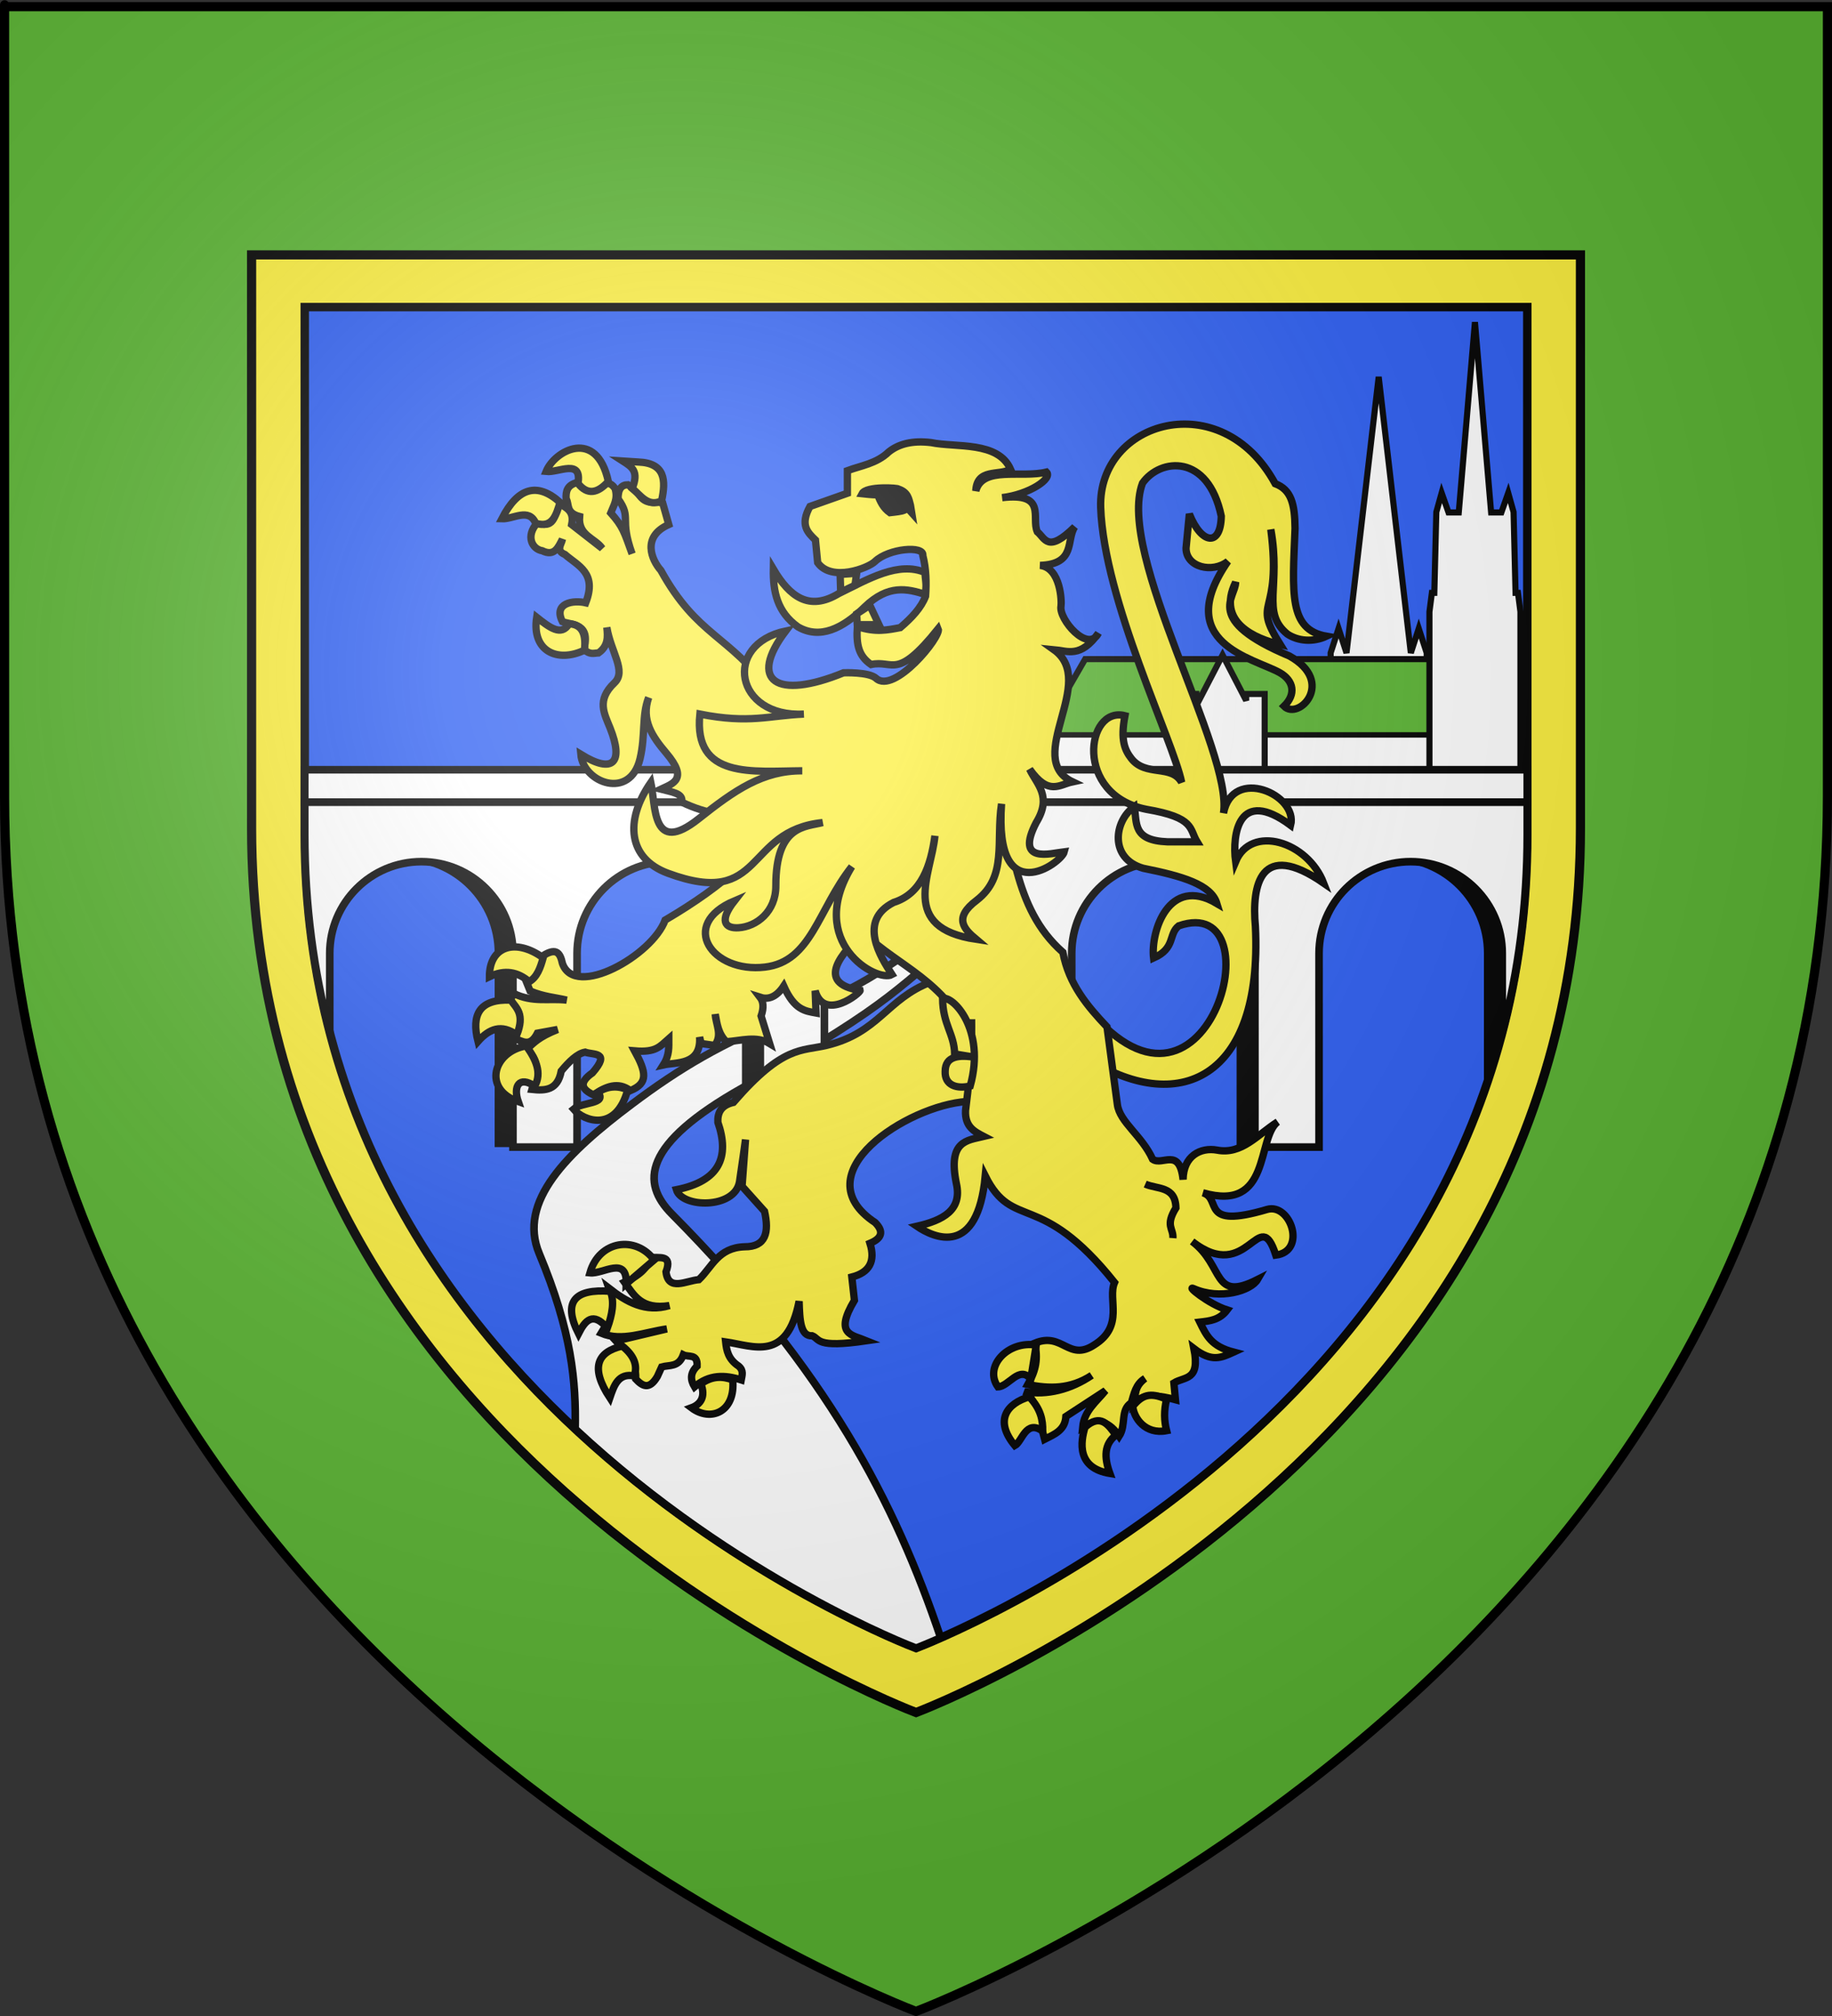 <?xml version="1.0" encoding="UTF-8" standalone="no"?>
<svg
   xmlns:dc="http://purl.org/dc/elements/1.1/"
   xmlns:cc="http://creativecommons.org/ns#"
   xmlns:rdf="http://www.w3.org/1999/02/22-rdf-syntax-ns#"
   xmlns:svg="http://www.w3.org/2000/svg"
   xmlns="http://www.w3.org/2000/svg"
   xmlns:xlink="http://www.w3.org/1999/xlink"
   xmlns:sodipodi="http://sodipodi.sourceforge.net/DTD/sodipodi-0.dtd"
   xmlns:inkscape="http://www.inkscape.org/namespaces/inkscape"
   height="660"
   width="600"
   version="1.0"
   id="svg2"
   sodipodi:version="0.32"
   inkscape:version="0.46"
   sodipodi:docname="Blason_ville_fr_Lèves_(Eure-et-Loir).svg"
   sodipodi:docbase="C:\Documents and Settings\Nicolas\Mes documents\Mes images\Antoine\Héraldique\A mettre sur le profil"
   inkscape:export-filename="/Users/olivier/Desktop/Blason Rouge/Blason_Vide_3D.png"
   inkscape:export-xdpi="144"
   inkscape:export-ydpi="144"
   inkscape:output_extension="org.inkscape.output.svg.inkscape">
  <rect width="100%" height="100%" fill="#333333" stroke="none"/>
  <sodipodi:namedview
     inkscape:window-height="977"
     inkscape:window-width="1280"
     inkscape:pageshadow="2"
     inkscape:pageopacity="0.0"
     guidetolerance="10.0"
     gridtolerance="10.0"
     objecttolerance="10.0"
     borderopacity="1.0"
     bordercolor="#666666"
     pagecolor="#ffffff"
     id="base"
     showgrid="false"
     height="660px"
     inkscape:zoom="1.1621207"
     inkscape:cx="300.00013"
     inkscape:cy="330.00014"
     inkscape:window-x="-4"
     inkscape:window-y="-4"
     inkscape:current-layer="layer3"
     inkscape:object-nodes="true"
     inkscape:snap-global="false" />
  <desc
     id="desc4">Flag of Canton of Valais (Wallis)</desc>
  <defs
     id="defs6">
    <linearGradient
       id="linearGradient2893">
      <stop
         style="stop-color:white;stop-opacity:0.314;"
         offset="0"
         id="stop2895" />
      <stop
         id="stop2897"
         offset="0.19"
         style="stop-color:white;stop-opacity:0.251;" />
      <stop
         style="stop-color:#6b6b6b;stop-opacity:0.125;"
         offset="0.6"
         id="stop2901" />
      <stop
         style="stop-color:black;stop-opacity:0.125;"
         offset="1"
         id="stop2899" />
    </linearGradient>
    <radialGradient
       inkscape:collect="always"
       xlink:href="#linearGradient2893"
       id="radialGradient3163"
       gradientUnits="userSpaceOnUse"
       gradientTransform="matrix(1.353,0,0,1.349,-77.629,-85.747)"
       cx="221.445"
       cy="226.331"
       fx="221.445"
       fy="226.331"
       r="300" />
  </defs>
  <g
     inkscape:groupmode="layer"
     id="layer3"
     inkscape:label="Fond écu"
     style="display:inline">
    <path
       id="path2855"
       style="fill:#5ab532;fill-opacity:1;fill-rule:evenodd;stroke:none;stroke-width:1px;stroke-linecap:butt;stroke-linejoin:miter;stroke-opacity:1"
       d="M 300,658.5 C 300,658.5 598.5,546.18 598.5,260.728 C 598.5,-24.723 598.5,2.176 598.5,2.176 L 1.5,2.176 L 1.5,260.728 C 1.5,546.18 300,658.5 300,658.5 z"
       sodipodi:nodetypes="cccccc" />
    <path
       id="path4997"
       d="M 82.402,83.45 L 517.611,83.45 C 517.611,85.164 517.611,88.492 517.611,98.247 C 517.611,119.431 517.611,166.736 517.611,271.17 C 517.611,477.523 303.181,559.45 300.022,560.646 C 297.004,559.504 82.402,477.592 82.402,271.17 L 82.402,83.45 z"
       style="fill:#fcef3c;fill-opacity:1;fill-rule:evenodd;stroke:#000000;stroke-width:3;stroke-linecap:butt;stroke-linejoin:miter;stroke-miterlimit:4;stroke-dasharray:none;stroke-opacity:1;display:inline" />
    <path
       style="fill:#2b5df2;fill-opacity:1;fill-rule:evenodd;stroke:#000000;stroke-width:2.76;stroke-linecap:butt;stroke-linejoin:miter;stroke-miterlimit:4;stroke-dasharray:none;stroke-opacity:1;display:inline"
       d="M 99.811,100.538 L 500.203,100.538 C 500.203,102.114 500.203,105.177 500.203,114.151 C 500.203,133.64 500.203,177.161 500.203,273.24 C 500.203,463.085 302.927,538.458 300.021,539.558 C 297.244,538.507 99.811,463.148 99.811,273.24 L 99.811,100.538 z"
       id="path6050" />
    <g
       transform="matrix(1.8,0,0,1.8,-696.12,-2045.619)"
       inkscape:label="Meubles"
       id="g2807" />
    <g
       transform="matrix(1.8,0,0,1.8,1490.761,-749.945)"
       inkscape:label="Meubles"
       id="g4626" />
  </g>
  <g
     inkscape:groupmode="layer"
     id="layer4"
     inkscape:label="Meubles">
    <g
       style="display:inline"
       id="g4524">
      <path
         id="rect4436"
         d="M 451.534,123.386 L 440.997,213.761 L 438.397,205.761 L 435.797,213.761 L 435.797,233.161 L 434.997,245.461 L 434.997,274.861 L 468.059,274.861 L 468.059,244.748 L 467.259,233.161 L 467.259,213.761 L 464.659,205.761 L 462.059,213.761 L 451.534,123.386 z"
         style="fill:#ffffff;fill-opacity:1;stroke:#000000;stroke-width:2;stroke-miterlimit:4;stroke-dasharray:none;stroke-opacity:1"
         sodipodi:nodetypes="cccccccccccccc" />
      <path
         id="path4456"
         d="M 491.235,215.786 L 355.399,215.786 L 340.998,240.73 L 491.904,240.73 L 491.235,215.786 z"
         style="fill:#5ab532;fill-opacity:1;stroke:#000000;stroke-width:2;stroke-miterlimit:4;stroke-dasharray:none;stroke-opacity:1" />
      <rect
         y="240.609"
         x="340.878"
         height="35.23"
         width="150.882"
         id="rect4498"
         style="fill:#ffffff;fill-opacity:1;stroke:#000000;stroke-width:1.76;stroke-miterlimit:4;stroke-dasharray:none;stroke-opacity:1" />
      <path
         id="rect4423"
         d="M 483.059,105.461 L 477.759,167.773 L 474.409,167.773 L 472.159,161.373 L 470.409,167.636 L 469.759,194.086 L 468.959,194.086 L 468.159,200.273 L 468.159,274.923 L 497.959,274.923 L 497.959,200.273 L 497.159,194.086 L 496.359,194.086 L 495.709,167.623 L 493.959,161.373 L 491.709,167.773 L 488.359,167.773 L 483.059,105.461 z"
         style="fill:#ffffff;fill-opacity:1;stroke:#000000;stroke-width:2;stroke-miterlimit:4;stroke-dasharray:none;stroke-opacity:1"
         sodipodi:nodetypes="cccccccccccccccccc" />
      <path
         id="rect4458"
         d="M 400.409,214.448 L 391.797,231.036 L 391.797,227.198 L 385.734,227.198 L 385.734,280.748 L 391.797,280.748 L 409.334,280.748 L 414.197,280.748 L 414.197,227.198 L 408.134,227.198 L 408.134,229.348 L 400.409,214.448 z"
         style="fill:#ffffff;fill-opacity:1;stroke:#000000;stroke-width:2;stroke-miterlimit:4;stroke-dasharray:none;stroke-opacity:1" />
    </g>
    <path
       style="display:inline;opacity:1;fill:#ffffff;fill-opacity:1;stroke:#000000;stroke-width:2.5;stroke-miterlimit:4;stroke-dasharray:none;stroke-opacity:1"
       d="M 313.875,298.406 C 293.324,315.921 282.597,323.06 257.844,332.938 C 236.18,341.582 222.487,349.816 207.049,361.396 C 185.629,377.461 169.472,393.331 176.594,410.375 C 187.324,436.057 188.678,452.378 188.375,467.812 C 241.274,517.129 298.545,539 300.031,539.562 C 300.362,539.437 303.31,538.293 308.094,536.188 C 293.215,492.09 271.143,448.966 220.031,397.438 C 209.926,387.25 210.346,374.627 243.188,356.125 C 296.548,326.063 291.864,324.002 319.469,303.312 L 313.875,298.406 z"
       id="path4263"
       sodipodi:nodetypes="cssscccsscc" />
    <g
       id="g4594">
      <path
         id="rect3477"
         d="M 99.812,252 L 99.812,262.594 L 500.188,262.594 C 500.188,256.656 500.188,257.497 500.188,252 L 99.812,252 z"
         style="fill:#ffffff;fill-opacity:1;stroke:#000000;stroke-width:2.5;stroke-miterlimit:4;stroke-dasharray:none;stroke-opacity:1;display:inline" />
      <g
         id="g4586"
         style="display:inline">
        <path
           style="fill:#000000;fill-opacity:1;stroke:none;stroke-width:2.4;stroke-miterlimit:4;stroke-dasharray:none;stroke-opacity:1"
           d="M 99.812,262.625 L 99.812,273.25 C 99.812,285.546 100.639,297.341 102.188,308.688 C 103.868,293.716 116.582,282.094 132,282.094 C 148.56,282.094 162,295.534 162,312.094 L 162,375.531 L 183,375.531 L 183,312.094 C 183,295.534 196.44,282.094 213,282.094 C 229.56,282.094 243,295.534 243,312.094 L 243,375.531 L 264,375.531 L 264,312.094 C 264,295.534 277.44,282.094 294,282.094 C 310.56,282.094 324,295.534 324,312.094 L 324,375.531 L 345,375.531 L 345,312.094 C 345,295.534 358.44,282.094 375,282.094 C 391.56,282.094 405,295.534 405,312.094 L 405,375.531 L 426,375.531 L 426,312.094 C 426,295.534 439.44,282.094 456,282.094 C 472.56,282.094 486,295.534 486,312.094 L 486,357.625 C 494.89,332.463 500.188,304.396 500.188,273.25 C 500.188,266.833 500.188,268.581 500.188,262.625 L 99.812,262.625 z"
           id="path3484" />
        <path
           style="fill:#ffffff;fill-opacity:1;stroke:#000000;stroke-width:2.5;stroke-miterlimit:4;stroke-dasharray:none;stroke-opacity:1"
           d="M 99.812,262.625 L 99.812,273.25 C 99.812,296.526 102.79,318.06 108,337.969 L 108,312.094 C 108,295.534 121.44,282.094 138,282.094 C 154.56,282.094 168,295.534 168,312.094 L 168,375.531 L 189,375.531 L 189,312.094 C 189,295.534 202.44,282.094 219,282.094 C 235.56,282.094 249,295.534 249,312.094 L 249,375.531 L 270,375.531 L 270,312.094 C 270,295.534 283.44,282.094 300,282.094 C 316.56,282.094 330,295.534 330,312.094 L 330,375.531 L 351,375.531 L 351,312.094 C 351,295.534 364.44,282.094 381,282.094 C 397.56,282.094 411,295.534 411,312.094 L 411,375.531 L 432,375.531 L 432,312.094 C 432,295.534 445.44,282.094 462,282.094 C 478.56,282.094 492,295.534 492,312.094 L 492,338.094 C 497.226,318.156 500.188,296.567 500.188,273.25 C 500.188,266.833 500.188,268.581 500.188,262.625 L 99.812,262.625 z"
           id="rect3475" />
      </g>
    </g>
    <g
       style="display:inline"
       id="g7194">
      <path
         style="fill:#fcef3c;fill-opacity:1;stroke:#000000;stroke-width:2.4;stroke-miterlimit:4;stroke-dasharray:none;stroke-opacity:1"
         d="M 253.285,186.332 C 253.155,193.633 254.529,200.397 261.328,205.223 C 268.456,209.35 275.897,205.897 283.212,198.677 C 290.944,191.25 297.123,192.743 302.995,194.584 C 303.962,191.15 302.775,189.754 303.039,187.454 C 294.26,183.665 284.426,189.546 274.696,194.32 C 264.955,200.232 258.57,195.278 253.285,186.332 z"
         id="path4950"
         sodipodi:nodetypes="ccccccc" />
      <path
         style="fill:#fcef3c;fill-opacity:1;stroke:#000000;stroke-width:2.4;stroke-miterlimit:4;stroke-dasharray:none;stroke-opacity:1"
         d="M 354.614,327.947 C 395.047,380.887 418.945,291.654 386.047,303.101 C 382.568,305.838 385.094,310.424 377.807,313.639 C 376.772,305.084 382.743,286.432 398.541,295.79 C 396.658,289.563 387.187,286.817 374.381,284.251 C 363.289,281.071 364.782,268.854 371.497,264.059 C 372.406,269.555 370.898,275.126 382.314,275.597 L 392.05,275.597 C 389.44,271.354 391.47,267.684 375.463,264.96 C 351.573,260.281 355.701,230.973 368.432,234.31 C 366.892,242.395 368.432,245.627 370.506,248.301 C 375.231,254.394 383.664,250.134 387.002,256.126 C 384.275,242.581 361.554,196.628 360.482,166.105 C 359.584,137.819 399.948,125.848 417.652,158.352 C 422.842,160.336 424.06,164.843 424.142,172.956 C 423.296,194.217 421.994,206.12 434.419,208.294 C 430.003,210.334 425.081,209.888 421.618,207.572 C 412.924,200.465 419.626,191.995 416.209,173.317 C 419.918,202.644 409.669,195.733 419.274,210.998 C 411.316,209.168 398.259,203.815 404.671,190.625 C 404.773,195.606 394.063,202.94 422.339,214.784 C 437.528,223.311 425.335,235.983 420.536,231.191 C 424.527,227.303 423.777,222.841 419.094,220.193 C 410.56,215.445 383.672,210.534 402.147,183.774 C 397.089,187.76 388.428,185.739 388.444,179.447 L 389.526,168.269 C 393.493,178.232 399.788,179.111 399.983,168.99 C 395.656,148.344 379.954,149.966 374.184,158.172 C 365.434,181.426 403.887,246.03 400.704,266.222 C 403.702,250.7 425.207,260.167 422.7,270.189 C 405.669,257.557 403.487,273.103 404.671,282.088 C 409.778,269.801 428.225,275.379 433.517,289.119 C 412.778,274.76 409.902,289.764 411.161,303.362 C 413.568,353.092 385.93,366.023 355.039,345.783"
         id="path4952"
         sodipodi:nodetypes="ccccccccccsccccccccccccccccccccccc" />
      <path
         sodipodi:nodetypes="cscccsccccccccccccccccccccccccccccccccc"
         id="path4954"
         d="M 304.74,321.557 C 290.387,327.063 287.854,338.11 270.773,342.219 C 262.51,344.207 256.496,342.087 240.204,360.901 C 236.099,361.868 234.959,364.317 235.109,367.411 C 239.032,378.748 235.729,386.684 221.522,389.489 C 223.324,395.492 240.604,395.858 242.185,386.942 C 242.432,385.548 244.166,373.072 244.166,373.072 L 243.034,388.357 L 250.394,396.565 C 251.939,403.452 250.849,408.199 243.883,408.171 C 235.167,408.453 233.244,414.774 228.882,418.927 C 224.694,419.282 218.885,422.881 218.126,416.379 C 220.372,410.435 215.745,412.053 213.031,411.567 C 212.222,415.17 209.078,417.772 204.539,419.776 C 207.637,423.981 209.99,428.869 219.258,427.418 C 211.348,429.774 205.245,426.255 199.444,421.757 C 201.402,427.287 199.71,432.006 196.897,436.476 C 203.654,439.309 211.167,436.097 218.409,435.06 L 201.709,439.023 C 204.577,442.244 208.362,444.241 208.219,451.478 C 210.38,453.759 212.607,455.191 215.295,450.628 L 216.71,447.515 C 219.236,446.778 222.239,447.711 223.787,443.552 C 225.504,444.416 228.507,443.029 228.316,447.232 C 225.945,449.496 226.112,451.761 227.466,454.025 C 232.254,449.895 237.432,450.05 242.751,451.761 C 243.025,450.251 243.669,448.741 241.902,447.232 C 238.454,444.929 237.961,442.133 237.656,439.306 C 246.708,440.593 257.754,446.092 261.716,426.003 C 261.907,432.301 262.179,437.533 265.996,437.305 C 268.665,438.348 266.857,441.432 283.808,438.94 C 279.061,437.001 273.1,436.986 279.831,425.72 L 278.982,418.077 C 284.657,416.614 286.798,413.03 284.926,407.038 C 288.661,405.478 289.676,403.313 286.624,400.245 C 262.405,384.184 297.273,361.89 316.628,360.618 L 330.78,351.56 L 321.723,320.707 L 304.74,321.557 z"
         style="fill:#fcef3c;fill-opacity:1;stroke:#000000;stroke-width:2.4;stroke-miterlimit:4;stroke-dasharray:none;stroke-opacity:1" />
      <path
         sodipodi:nodetypes="cccccccccccccccsscscsccccccccccccccccccccccccccccccccccccccccccccccccccccccccccccccccscccscccccscccccccccccccccccc"
         id="path4956"
         d="M 189.231,157.914 C 185.681,158.737 185.278,160.904 185.419,163.309 C 186.5,165.042 185.191,167.875 189.825,169.101 C 189.277,175.386 194.873,176.135 197.225,179.52 L 187.226,171.724 C 188.182,167.099 185.287,166.319 183.216,164.72 C 181.581,167.792 182.055,173.418 176.014,171.105 C 171.989,175.548 174.331,179.804 177.598,180.312 C 181.584,182.257 182.806,179.235 184.207,176.526 C 183.85,178.283 181.942,180.259 185.023,181.525 C 189.311,185.281 195.632,187.516 191.829,197.34 C 187.811,196.403 181.09,197.378 184.207,203.528 C 187.344,204.672 193.511,203.978 191.211,212.537 C 193.201,214.494 194.522,213.791 196.012,213.75 C 199.234,211.48 199.095,208.45 198.735,205.384 C 200.089,213.554 205.269,219.717 201.234,223.551 C 195.239,229.248 197.954,233.673 199.824,238.376 C 204.274,249.571 200.94,253.561 190.221,246.964 C 191.057,256.301 206.394,262.037 209.625,248.375 C 211.462,240.606 210.126,234.232 212.446,228.352 C 209.935,235.725 213.612,241.109 218.238,246.568 C 225.504,255.143 220.395,256.51 216.431,258.374 C 219.759,259.245 223.973,259.678 223.237,262.581 C 227.355,264.595 231.262,265.766 235.044,266.435 L 241.632,284.168 C 235.696,289.739 227.69,295.428 217.842,301.216 C 213.629,312.779 188.302,327.116 184.207,315.423 C 183.38,311.622 182.004,310.003 177.004,313.418 C 176.52,315.97 177.403,318.383 172.401,321.437 L 173.613,324.432 C 178.059,326.317 181.645,326.487 185.617,327.426 C 179.822,326.74 174.472,328.332 168.193,325.224 L 166.807,328.02 C 172.726,332.023 169.017,336.046 168.614,340.049 C 171.083,340.777 173.546,343.054 176.014,338.242 L 182.623,337.029 C 176.338,339.533 174.79,341.448 172.599,343.44 C 177.519,348.208 175.445,352.4 174.208,356.656 C 178.542,357.107 182.624,357.011 183.81,350.642 C 186.412,347.524 189.03,344.927 191.631,344.454 C 194.329,345.444 200.132,344.223 194.032,351.236 C 189.284,354.553 190.677,356.739 194.428,358.463 C 198.431,355.668 202.429,354.026 206.432,357.052 C 212.426,354.617 211.648,351.003 207.843,344.034 C 214.884,344.644 216.159,342.565 219.03,340.049 C 219.024,342.769 219.308,345.403 217.248,348.637 C 221.244,347.718 229.712,348.881 229.128,339.529 L 229.648,341.633 L 234.053,342.252 C 236.713,338.849 234.438,335.432 234.251,332.03 C 234.832,335.187 235.221,338.397 237.864,341.039 C 242.685,340.734 247.739,339.003 252.071,341.633 L 249.274,332.624 C 250.255,329.743 249.994,327.879 248.928,326.486 C 251.25,327.236 254.01,326.837 256.675,322.823 C 260.21,330.73 263.732,330.977 267.267,331.634 L 266.971,324.357 C 269.916,334.594 281.886,325.067 281.697,324.234 C 266.515,321.873 276.151,311.592 282.736,305.349 C 294.71,316.706 308.978,320.702 318.178,340.098 C 317.986,347.697 317.271,355.56 316.223,363.586 C 316.001,368.87 319.096,370.449 322.188,372.051 C 316.68,373.367 310.352,373.421 313.228,387.495 C 315.177,396.173 308.815,399.512 300.284,401.454 C 305.917,405.286 320.163,411.74 322.683,384.995 C 331.814,403.218 340.54,389.218 365.03,419.868 C 362.624,425.431 368.423,434.065 358.348,440.311 C 349.93,445.845 348.008,435.938 338.919,439.717 C 339.95,444.869 339.377,448.48 336.642,453.255 C 343.617,454.688 350.581,454.82 357.555,450.261 C 350.706,454.904 342.944,456.883 335.503,455.607 C 339.647,458.156 340.662,465.932 342.111,471.199 C 345.304,469.576 348.812,468.261 349.091,463.725 L 362.06,455.26 C 359.116,458.922 355.094,461.813 354.586,467.214 C 359.768,463.893 363.525,465.702 366.54,470.184 C 368.946,466.44 366.78,461.651 370.524,459.245 C 371.43,456.293 371.934,453.145 375.004,451.275 C 371.477,453.932 371.905,456.588 371.527,459.245 C 374.512,456.114 380.132,456.895 384.978,458.23 L 384.459,452.76 C 387.986,450.578 393.124,452.132 391.017,441.499 C 396.868,445.982 399.884,444.555 404.036,442.662 C 396.771,440.78 395.131,437.307 392.948,432.837 C 396.175,432.458 399.415,432.168 401.908,428.852 C 395.647,426.851 388.32,420.711 390.943,421.872 C 399.558,425.687 409.72,422.587 411.882,418.878 C 396.913,426.467 401.09,414.435 390.448,406.428 C 408.863,420.81 412.334,393.669 417.846,410.908 C 428.108,409.61 422.629,393.695 414.951,395.959 C 392.613,402.544 400.376,392.41 393.938,390.489 C 416.457,396.992 411.477,372.649 418.44,367.274 C 411.769,371.522 406.688,378.075 398.616,376.53 C 393.146,375.533 387.554,378.455 387.478,386.183 C 386.29,375.406 380.687,381.799 377.504,379.525 C 373.969,371.736 366.718,367.417 365.946,361.581 C 364.976,354.247 363.844,345.75 362.555,336.188 C 356.129,329.392 350.073,322.267 348.101,311.76 C 331.377,297.027 332.354,275.22 325.678,256.468 L 252.368,226.446 C 238.755,207.774 228.392,208.393 216.431,186.723 C 213.437,183.363 210.047,175.713 219.03,171.724 L 217.05,164.72 C 214.179,163.686 211.308,166.174 208.437,160.512 L 205.64,158.706 C 203.547,158.702 202.381,160.111 202.423,163.309 C 207.031,169.753 202.727,169.352 207.026,181.327 C 204.386,174.055 204.001,172.383 200.022,167.913 C 200.969,165.484 202.498,163.329 201.433,159.894 C 199.737,157.58 198.841,158.522 197.621,158.112 C 193.37,162.755 191.423,159.961 189.231,157.914 z M 318.203,333.688 C 318.23,335.28 318.228,336.897 318.203,338.514 L 318.203,333.688 z"
         style="fill:#fcef3c;fill-opacity:1;stroke:#000000;stroke-width:2.4;stroke-miterlimit:4;stroke-dasharray:none;stroke-opacity:1" />
      <path
         sodipodi:nodetypes="cccccc"
         id="path4958"
         d="M 308.702,326.896 C 308.798,335.479 312.478,338.28 312.665,345.05 L 319.844,346.221 C 313.951,345.218 309.597,345.741 309.552,350.711 C 309.327,355.41 313.516,356.565 317.76,355.523 C 322.939,336.853 311.914,325.8 308.702,326.896 z"
         style="fill:#fcef3c;fill-opacity:1;stroke:#000000;stroke-width:2.4;stroke-miterlimit:4;stroke-dasharray:none;stroke-opacity:1" />
      <path
         sodipodi:nodetypes="ccc"
         id="path4960"
         d="M 375.078,387.649 C 379.013,389.392 384.968,388.197 385.127,395.433 C 381.492,401.379 384.376,402.109 384.136,405.34"
         style="fill:#fcef3c;fill-opacity:1;stroke:#000000;stroke-width:2.4;stroke-miterlimit:4;stroke-dasharray:none;stroke-opacity:1" />
      <g
         style="fill:#fcef3c;stroke-width:3.03;stroke-miterlimit:4;stroke-dasharray:none"
         transform="matrix(0.792,0,0,0.792,1719.152,76.511)"
         id="g4962">
        <path
           style="opacity:1;fill:#fcef3c;fill-opacity:1;stroke:#000000;stroke-width:3.03;stroke-miterlimit:4;stroke-dasharray:none;stroke-opacity:1"
           d="M -1928.962,172.153 C -1940.08,177.463 -1950.878,172.646 -1948.715,158.573 C -1943.431,162.734 -1938.51,166.601 -1935.341,161.247 C -1930.765,161.454 -1928.064,164.283 -1928.962,172.153 z"
           id="path4964"
           sodipodi:nodetypes="cccc" />
        <path
           style="opacity:1;fill:#fcef3c;fill-opacity:1;stroke:#000000;stroke-width:3.03;stroke-miterlimit:4;stroke-dasharray:none;stroke-opacity:1"
           d="M -1949.126,119.685 C -1951.972,113.159 -1958.327,118.037 -1963.118,117.833 C -1956.471,104.825 -1948.435,102.653 -1939.044,111.043 C -1940.68,116.338 -1942.152,121.864 -1949.126,119.685 z"
           id="path4966"
           sodipodi:nodetypes="cccc" />
        <path
           style="opacity:1;fill:#fcef3c;fill-opacity:1;stroke:#000000;stroke-width:3.03;stroke-miterlimit:4;stroke-dasharray:none;stroke-opacity:1"
           d="M -1944.806,98.286 C -1939.655,98.845 -1929.917,92.85 -1931.637,103.224 C -1927.741,108.124 -1923.531,107.373 -1919.086,102.401 C -1923.962,80.077 -1941.339,89.638 -1944.806,98.286 z"
           id="path4968"
           sodipodi:nodetypes="cccc" />
        <path
           style="opacity:1;fill:#fcef3c;fill-opacity:1;stroke:#000000;stroke-width:3.03;stroke-miterlimit:4;stroke-dasharray:none;stroke-opacity:1"
           d="M -1909.21,105.282 C -1906.354,98.192 -1909.289,96.426 -1913.119,93.965 L -1906.741,94.377 C -1895.586,94.769 -1895.189,101.886 -1897.07,110.426 C -1902.719,113.118 -1905.614,108.236 -1909.21,105.282 z"
           id="path4970"
           sodipodi:nodetypes="ccccc" />
      </g>
      <g
         style="fill:#fcef3c;stroke-width:3.03;stroke-miterlimit:4;stroke-dasharray:none"
         transform="matrix(0.792,0,0,0.792,1719.152,76.511)"
         id="g4972">
        <path
           style="opacity:1;fill:#fcef3c;fill-opacity:1;stroke:#000000;stroke-width:3.03;stroke-miterlimit:4;stroke-dasharray:none;stroke-opacity:1"
           d="M -1951.801,309.186 C -1956.509,305.122 -1961.909,304.063 -1968.262,307.128 C -1968.307,294.353 -1957.304,291.116 -1946.04,299.31 C -1947.176,303.387 -1948.506,307.269 -1951.801,309.186 z"
           id="path4974"
           sodipodi:nodetypes="cccc" />
        <path
           style="opacity:1;fill:#fcef3c;fill-opacity:1;stroke:#000000;stroke-width:3.03;stroke-miterlimit:4;stroke-dasharray:none;stroke-opacity:1"
           d="M -1972.994,333.877 C -1975.744,322.915 -1972.553,316.255 -1959.414,316.799 C -1957.052,320.201 -1953.549,322.565 -1956.945,331.202 C -1963.211,326.598 -1968.37,328.632 -1972.994,333.877 z"
           id="path4976"
           sodipodi:nodetypes="cccc" />
        <path
           style="opacity:1;fill:#fcef3c;fill-opacity:1;stroke:#000000;stroke-width:3.03;stroke-miterlimit:4;stroke-dasharray:none;stroke-opacity:1"
           d="M -1953.036,335.729 C -1949.058,341.284 -1946.447,346.839 -1949.538,352.395 C -1955.974,347.974 -1958.514,352.444 -1956.328,358.773 C -1971.177,353.667 -1966.7,338.024 -1953.036,335.729 z"
           id="path4978"
           sodipodi:nodetypes="cccc" />
        <path
           style="opacity:1;fill:#fcef3c;fill-opacity:1;stroke:#000000;stroke-width:3.03;stroke-miterlimit:4;stroke-dasharray:none;stroke-opacity:1"
           d="M -1923.407,354.864 C -1918.987,352.084 -1914.934,352.237 -1911.062,353.835 C -1915.871,371.74 -1929.326,366.783 -1933.489,361.86 C -1929.995,358.809 -1919.411,359.912 -1923.407,354.864 z"
           id="path4980"
           sodipodi:nodetypes="cccc" />
      </g>
      <g
         style="fill:#fcef3c;stroke-width:3.03;stroke-miterlimit:4;stroke-dasharray:none"
         transform="matrix(0.792,0,0,0.792,1719.152,76.511)"
         id="g4982">
        <path
           style="opacity:1;fill:#fcef3c;fill-opacity:1;stroke:#000000;stroke-width:3.03;stroke-miterlimit:4;stroke-dasharray:none;stroke-opacity:1"
           d="M -1900.157,424.204 C -1907.679,414.062 -1922.879,416.039 -1926.699,429.553 C -1921.216,430.15 -1911.316,422.28 -1911.679,434.08 L -1900.157,424.204 z"
           id="path4984"
           sodipodi:nodetypes="cccc" />
        <path
           style="opacity:1;fill:#fcef3c;fill-opacity:1;stroke:#000000;stroke-width:3.03;stroke-miterlimit:4;stroke-dasharray:none;stroke-opacity:1"
           d="M -1919.498,452.392 C -1925.513,445.335 -1928.661,449.271 -1931.431,454.656 C -1938.017,441.509 -1933.073,436.049 -1918.263,437.166 C -1916.496,441.308 -1917.439,446.611 -1919.498,452.392 z"
           id="path4986"
           sodipodi:nodetypes="cccc" />
        <path
           style="opacity:1;fill:#fcef3c;fill-opacity:1;stroke:#000000;stroke-width:3.03;stroke-miterlimit:4;stroke-dasharray:none;stroke-opacity:1"
           d="M -1913.325,459.799 C -1923.855,462.265 -1926.582,468.862 -1918.469,481.198 C -1916.71,476.045 -1914.964,470.873 -1908.387,472.145 C -1906.935,468.03 -1908.197,463.915 -1913.325,459.799 z"
           id="path4988"
           sodipodi:nodetypes="cccc" />
        <path
           style="opacity:1;fill:#fcef3c;fill-opacity:1;stroke:#000000;stroke-width:3.03;stroke-miterlimit:4;stroke-dasharray:none;stroke-opacity:1"
           d="M -1880.815,475.437 C -1878.755,480.686 -1880.888,483.922 -1884.725,485.313 C -1876.76,491.336 -1866.422,487.04 -1867.647,473.791 C -1871.804,472.248 -1876.112,472.065 -1880.815,475.437 z"
           id="path4990"
           sodipodi:nodetypes="cccc" />
      </g>
      <g
         style="fill:#fcef3c;stroke-width:3.03;stroke-miterlimit:4;stroke-dasharray:none"
         transform="matrix(0.792,0,0,0.792,1719.152,76.511)"
         id="g4992">
        <path
           style="opacity:1;fill:#fcef3c;fill-opacity:1;stroke:#000000;stroke-width:3.03;stroke-miterlimit:4;stroke-dasharray:none;stroke-opacity:1"
           d="M -1742.136,459.388 L -1744.399,473.379 C -1749.301,467.728 -1753.4,476.522 -1757.979,476.671 C -1763.903,468.379 -1754.082,457.496 -1742.136,459.388 z"
           id="path4994"
           sodipodi:nodetypes="cccc" />
        <path
           style="opacity:1;fill:#fcef3c;fill-opacity:1;stroke:#000000;stroke-width:3.03;stroke-miterlimit:4;stroke-dasharray:none;stroke-opacity:1"
           d="M -1739.461,494.984 C -1739.376,490.467 -1740.209,485.847 -1745.016,480.787 C -1754.13,483.471 -1759.711,490.413 -1750.983,500.951 C -1747.956,499.344 -1746.435,489.924 -1739.461,494.984 z"
           id="path4996"
           sodipodi:nodetypes="cccc" />
        <path
           style="opacity:1;fill:#fcef3c;fill-opacity:1;stroke:#000000;stroke-width:3.03;stroke-miterlimit:4;stroke-dasharray:none;stroke-opacity:1"
           d="M -1721.972,493.338 C -1715.578,487.653 -1712.396,492.139 -1709.215,496.63 C -1714.001,500.275 -1714.179,505.64 -1711.684,512.473 C -1725.511,510.179 -1723.799,499.4 -1721.972,493.338 z"
           id="path4998"
           sodipodi:nodetypes="cccc" />
        <path
           style="opacity:1;fill:#fcef3c;fill-opacity:1;stroke:#000000;stroke-width:3.03;stroke-miterlimit:4;stroke-dasharray:none;stroke-opacity:1"
           d="M -1688.228,481.815 C -1689.384,486.425 -1689.265,490.716 -1688.228,494.778 C -1697.121,496.498 -1701.851,489.437 -1702.219,484.696 C -1698.512,480.2 -1695.226,478.633 -1688.228,481.815 z"
           id="path5000"
           sodipodi:nodetypes="cccc" />
      </g>
      <g
         style="fill:#fcef3c;stroke-width:3.03;stroke-miterlimit:4;stroke-dasharray:none"
         transform="matrix(0.792,0,0,0.792,1719.152,76.511)"
         id="g7079">
        <path
           id="path5004"
           d="M -1807.179,161.62 L -1810.958,153.59 L -1816.389,157.133 L -1816.153,161.62 L -1807.179,161.62 z"
           style="opacity:1;fill:#fcef3c;fill-opacity:1;stroke:#000000;stroke-width:3.03;stroke-miterlimit:4;stroke-dasharray:none;stroke-opacity:1" />
        <path
           style="opacity:1;fill:#fcef3c;fill-opacity:1;stroke:#000000;stroke-width:3.03;stroke-miterlimit:4;stroke-dasharray:none;stroke-opacity:1"
           d="M -1823.238,140.837 L -1816.389,140.365 L -1817.098,145.324 L -1823.002,148.158 L -1823.238,140.837 z"
           id="path5006" />
        <path
           style="opacity:1;fill:#fcef3c;fill-opacity:1;stroke:#000000;stroke-width:3.03;stroke-miterlimit:4;stroke-dasharray:none;stroke-opacity:1"
           d="M -1789.041,133.008 C -1788.388,128.821 -1803.173,130.039 -1808.846,135.512 C -1811.694,138.26 -1826.815,144.049 -1832.521,135.967 L -1833.431,126.634 C -1836.665,123.512 -1839.944,120.426 -1835.707,112.748 L -1820.228,107.284 L -1820.228,97.951 C -1814.655,95.874 -1808.189,95.056 -1803.155,90.211 C -1799.038,86.907 -1793.383,85.399 -1785.626,86.341 C -1775.213,88.475 -1757.901,85.673 -1752.743,97.402 C -1757.665,100.145 -1766.676,96.869 -1767.131,106.314 C -1764.3,95.934 -1748.376,101.1 -1737.913,98.539 C -1735.267,101.193 -1744.969,107.765 -1756.26,109.106 C -1737.574,106.906 -1744.298,117.473 -1741.691,123.219 C -1738.46,125.843 -1737.464,132.299 -1726.211,121.171 C -1729.83,126.536 -1725.594,136.601 -1740.553,137.106 C -1731.938,138.063 -1731.588,152.215 -1731.903,153.951 C -1732.887,159.383 -1720.661,173.581 -1716.423,165.106 C -1723.857,175.537 -1729.158,172.458 -1734.862,171.935 C -1716.34,185.111 -1747.678,216.817 -1727.122,226.569 C -1732.635,227.72 -1736.982,232.472 -1744.878,221.333 C -1741.885,227.714 -1735.5,232.498 -1742.147,243.415 C -1751.103,260.663 -1736.144,256.134 -1730.537,255.48 C -1731.729,260.247 -1759.62,280.167 -1756.488,235.675 C -1758.862,251.305 -1753.992,265.661 -1766.732,275.512 C -1776.457,282.83 -1772.123,287.335 -1766.959,291.675 C -1799.069,286.901 -1785.501,264.835 -1784.033,248.878 C -1785.761,261.323 -1789.624,272.84 -1801.106,276.423 C -1816.115,284.027 -1806.476,299.038 -1801.789,306.244 C -1807.948,309.695 -1837.6,293.052 -1818.407,261.626 C -1832.501,279.536 -1835.065,300.867 -1854.3,303.149 C -1876.102,305.736 -1890.287,285.635 -1866.895,275.74 C -1873.391,284.026 -1870.883,287.221 -1865.301,286.894 C -1857.758,286.452 -1849.803,280.216 -1849.821,269.593 C -1849.866,244.192 -1837.394,245.274 -1830.472,243.415 C -1863.102,246.757 -1854.274,279.213 -1894.439,264.358 C -1910.948,258.252 -1912.497,242.677 -1901.496,226.797 C -1899.44,236.405 -1901.247,257.377 -1881.691,241.821 C -1866.809,229.983 -1855.166,221.942 -1838.895,222.016 C -1859.272,222.11 -1883.975,225.616 -1881.236,198.569 C -1860.728,202.654 -1852.67,199.159 -1838.212,198.569 C -1866.688,200.132 -1872.023,169.814 -1845.724,164.195 C -1861.398,184.927 -1849.626,192.861 -1821.821,181.496 C -1821.821,181.496 -1811.318,181.083 -1808.39,183.772 C -1800.959,190.6 -1781.227,166.483 -1782.667,163.285 C -1800.07,184.961 -1801.098,176.049 -1810.439,178.081 C -1815.552,174.537 -1816.608,170.075 -1816.13,162.374 C -1808.601,164.941 -1803.544,163.8 -1798.374,162.829 C -1793.592,158.762 -1789.663,154.525 -1787.903,149.854 C -1787.514,144.238 -1787.617,138.623 -1789.041,133.008 z"
           id="path5008"
           sodipodi:nodetypes="csccccccccccccccscccccccccccccscsscscscccccscccccc" />
      </g>
      <path
         id="path5010"
         style="fill:#000000;stroke:#000000;stroke-width:2.4;stroke-miterlimit:4;stroke-dasharray:none"
         d="M 282.343,161.614 C 283.689,159.04 294.302,159.729 294.223,160.109 C 297.391,161.138 297.629,163.324 298.183,165.384 L 298.579,167.831 L 297.233,166.326 C 296.124,167.387 294.54,167.419 293.114,167.641 L 291.451,167.831 C 289.313,166.318 288.283,164.204 287.491,161.994 C 285.194,161.994 283.927,161.772 282.343,161.614 L 282.343,161.614 z" />
    </g>
  </g>
  <g
     inkscape:groupmode="layer"
     id="layer2"
     inkscape:label="Reflet final"
     sodipodi:insensitive="true">
    <path
       sodipodi:nodetypes="cccccc"
       d="M 300,658.5 C 300,658.5 598.5,546.18 598.5,260.728 C 598.5,-24.723 598.5,2.176 598.5,2.176 L 1.5,2.176 L 1.5,260.728 C 1.5,546.18 300,658.5 300,658.5 z "
       style="opacity:1;fill:url(#radialGradient3163);fill-opacity:1;fill-rule:evenodd;stroke:none;stroke-width:1px;stroke-linecap:butt;stroke-linejoin:miter;stroke-opacity:1"
       id="path2875"
       inkscape:export-xdpi="144"
       inkscape:export-ydpi="144" />
  </g>
  <g
     inkscape:groupmode="layer"
     id="layer1"
     inkscape:label="Contour final"
     sodipodi:insensitive="true">
    <path
       sodipodi:nodetypes="cccccc"
       d="M 300,658.5 C 300,658.5 1.5,546.18 1.5,260.728 C 1.5,-24.723 1.5,2.176 1.5,2.176 L 598.5,2.176 L 598.5,260.728 C 598.5,546.18 300,658.5 300,658.5 z "
       style="opacity:1;fill:none;fill-opacity:1;fill-rule:evenodd;stroke:#000000;stroke-width:3;stroke-linecap:butt;stroke-linejoin:miter;stroke-miterlimit:4;stroke-dasharray:none;stroke-opacity:1"
       id="path1411"
       inkscape:export-xdpi="144"
       inkscape:export-ydpi="144" />
  </g>
</svg>
